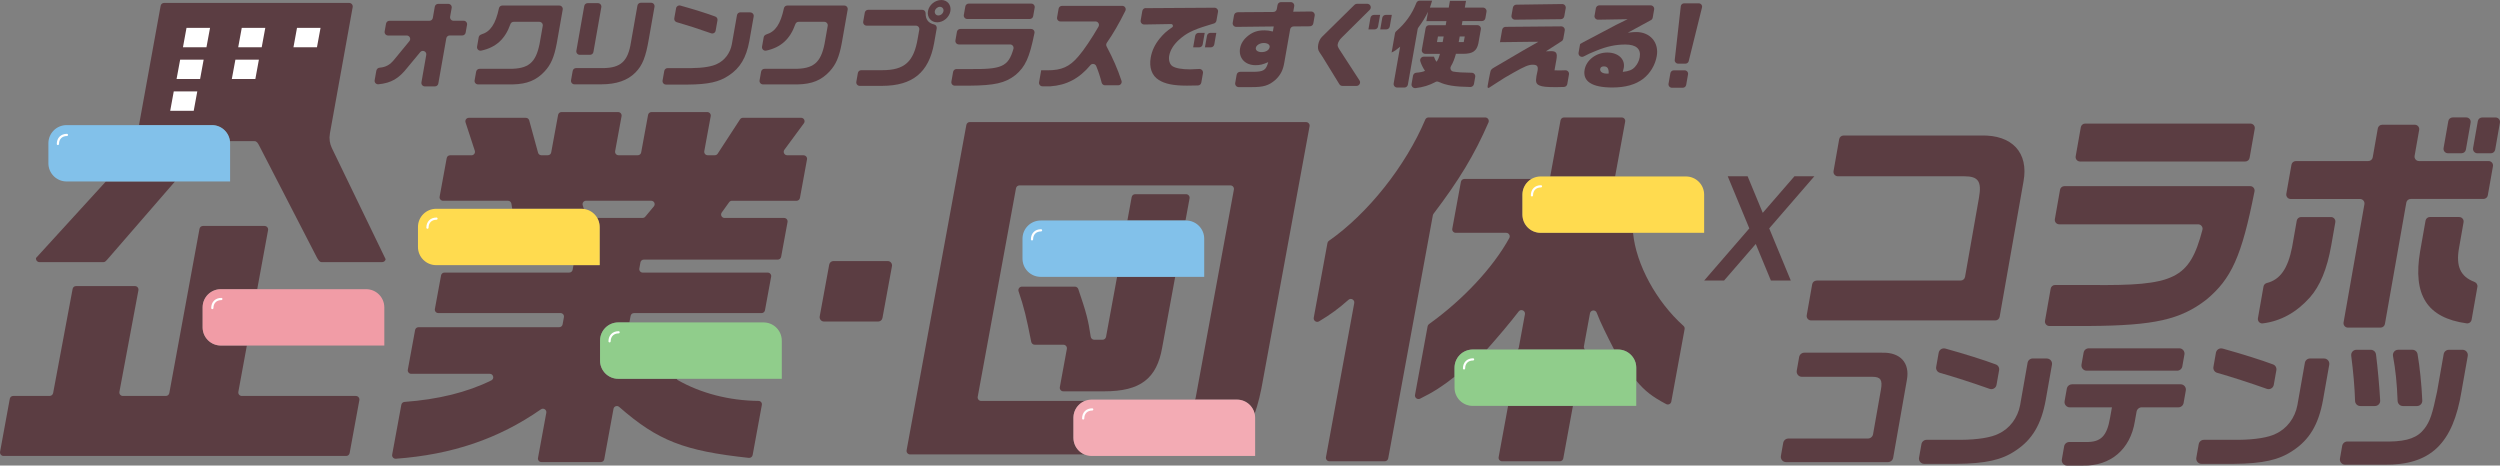 <?xml version="1.0" encoding="UTF-8"?>
<svg id="_レイヤー_2" data-name="レイヤー 2" xmlns="http://www.w3.org/2000/svg" width="700" height="130.35" viewBox="0 0 700 130.35">
  <rect x="0" y="0" width="700" height="130.35" fill="#808080" stroke="none"/>
  <defs>
    <style>
      .cls-1 {
        fill: #f19ca6;
      }

      .cls-2 {
        fill: #5b3d42;
      }

      .cls-3 {
        fill: #82c1ea;
      }

      .cls-4 {
        fill: #fff;
      }

      .cls-5 {
        fill: #ffdb4f;
      }

      .cls-6 {
        fill: #90cd8b;
      }

      .cls-7 {
        fill: #f3abb4;
      }
    </style>
  </defs>
  <g id="_レイヤー_1-2" data-name="レイヤー 1">
    <g>
      <g>
        <g>
          <path class="cls-2" d="M508.63,78.55h40.36c.6,0,1.12-.43,1.22-1.02l3.91-22.2c.8-4.53-.21-5.97-4.08-5.97h-35.43c-.77,0-1.35-.7-1.22-1.45l1.58-8.94c.1-.59.62-1.02,1.22-1.02h38.47c8.71-.26,13.41,4.79,11.92,12.86l-6.68,37.89c-.1.59-.62,1.02-1.22,1.02h-51.58c-.77,0-1.35-.7-1.22-1.45l1.53-8.68c.1-.59.62-1.02,1.22-1.02Z"/>
          <path class="cls-2" d="M630.05,52.11c.78,0,1.37.73,1.21,1.49-3.6,18.2-6.44,24.45-13.51,30.33-7.25,5.58-14.53,7.22-32.75,7.35h-11.18c-.77,0-1.35-.7-1.22-1.45l1.59-9.01c.1-.59.62-1.02,1.22-1.02h10.02c23.36.25,27.6-1.57,31.25-15.44.21-.78-.39-1.55-1.2-1.55h-38.9c-.77,0-1.35-.7-1.22-1.45l1.45-8.22c.1-.59.62-1.02,1.22-1.02h52.02ZM631.33,36.05l-1.44,8.15c-.1.59-.62,1.02-1.22,1.02h-46.26c-.77,0-1.35-.7-1.22-1.45l1.44-8.15c.1-.59.62-1.02,1.22-1.02h46.26c.77,0,1.35.7,1.22,1.45Z"/>
          <path class="cls-2" d="M652.67,60.77c.77,0,1.35.7,1.22,1.45l-1.14,6.49c-1.17,6.63-3.14,11.35-5.97,14.56-3.76,4.22-8.19,6.66-13.23,7.28-.81.1-1.47-.65-1.33-1.45l1.56-8.88c.09-.5.48-.87.97-.99,3.68-.92,5.85-4.01,7.03-10l1.31-7.44c.1-.59.62-1.02,1.22-1.02h8.35ZM642.83,45.09h20.31c.6,0,1.12-.43,1.22-1.02l1.43-8.12c.1-.59.62-1.02,1.22-1.02h9.14c.77,0,1.35.7,1.22,1.45l-1.28,7.26c-.13.76.45,1.45,1.22,1.45h19.5c.77,0,1.35.7,1.22,1.45l-1.44,8.15c-.1.59-.62,1.02-1.22,1.02h-20.38c-.6,0-1.12.43-1.22,1.02l-5.99,33.98c-.1.59-.62,1.02-1.22,1.02h-9.14c-.77,0-1.35-.7-1.22-1.45l5.84-33.11c.13-.76-.45-1.45-1.22-1.45h-19.43c-.77,0-1.35-.7-1.22-1.45l1.44-8.15c.1-.59.62-1.02,1.22-1.02ZM688.58,60.77c.77,0,1.35.7,1.22,1.45l-1.28,7.27c-.89,5.04.37,7.94,4.32,9.44.57.22.94.78.83,1.39l-1.62,9.2c-.11.65-.74,1.11-1.39,1.02-11.08-1.54-15.12-7.9-13.02-20.2l1.51-8.56c.1-.59.62-1.02,1.22-1.02h8.21ZM686.75,32.88h3.81c.77,0,1.35.7,1.22,1.45l-1.33,7.56c-.1.59-.62,1.02-1.22,1.02h-3.81c-.77,0-1.35-.7-1.22-1.45l1.33-7.56c.1-.59.62-1.02,1.22-1.02ZM699.98,34.34l-1.33,7.56c-.1.59-.62,1.02-1.22,1.02h-3.75c-.77,0-1.35-.7-1.22-1.45l1.33-7.56c.1-.59.62-1.02,1.22-1.02h3.75c.77,0,1.35.7,1.22,1.45Z"/>
          <path class="cls-2" d="M573.1,100.38c.91,0,1.61.83,1.45,1.73l-1.76,9.95c-1.24,6.79-3.78,11.06-8.39,14.09-3.88,2.64-8.37,3.65-16.62,3.73h-9c-.91,0-1.61-.83-1.45-1.73l.67-3.78c.12-.7.73-1.22,1.45-1.22h9.64c4.63-.03,8.5-.66,10.51-1.71,3.08-1.4,5.36-4.42,6.03-7.99l2.09-11.86c.12-.7.73-1.22,1.45-1.22h3.92ZM544.68,97.59c5.42,1.51,10.91,3.23,14.15,4.45.67.25,1.05.93.92,1.63l-.72,4.08c-.16.9-1.08,1.43-1.94,1.13-4.73-1.68-9.78-3.31-13.92-4.49-.73-.21-1.17-.92-1.04-1.66l.7-3.96c.15-.85,1-1.4,1.84-1.17Z"/>
          <path class="cls-2" d="M580.17,107.6h30.41c.91,0,1.61.83,1.45,1.73l-.62,3.5c-.12.7-.73,1.22-1.45,1.22h-10.27c-.71,0-1.32.51-1.45,1.22l-.48,2.71c-1.27,7.84-6.79,12.54-14.49,12.38h-4.5c-.91,0-1.61-.83-1.45-1.73l.64-3.65c.12-.7.73-1.22,1.45-1.22h4.55c4.25.11,5.99-1.59,6.87-6.83l.51-2.87h-11.8c-.91,0-1.61-.83-1.45-1.73l.62-3.5c.12-.7.73-1.22,1.45-1.22ZM584.85,97.53h25.35c.91,0,1.6.82,1.44,1.72l-.59,3.33c-.12.7-.73,1.21-1.44,1.21h-25.35c-.91,0-1.6-.82-1.44-1.72l.59-3.33c.12-.7.73-1.21,1.44-1.21Z"/>
          <path class="cls-2" d="M650.74,100.38c.91,0,1.61.83,1.45,1.73l-1.76,9.95c-1.24,6.79-3.78,11.06-8.39,14.09-3.88,2.64-8.37,3.65-16.62,3.73h-9c-.91,0-1.61-.83-1.45-1.73l.67-3.78c.12-.7.73-1.22,1.45-1.22h9.64c4.63-.03,8.5-.66,10.51-1.71,3.08-1.4,5.36-4.42,6.03-7.99l2.09-11.86c.12-.7.73-1.22,1.45-1.22h3.92ZM622.31,97.59c5.42,1.51,10.91,3.23,14.15,4.45.67.25,1.05.93.92,1.63l-.72,4.08c-.16.9-1.08,1.43-1.94,1.13-4.73-1.68-9.78-3.31-13.92-4.49-.73-.21-1.17-.92-1.04-1.66l.7-3.96c.15-.85,1-1.4,1.84-1.17Z"/>
          <path class="cls-2" d="M669.08,123.63c5.06-.08,7.89-1.13,9.76-3.61,1.56-2.02,2.23-4.07,3.54-10.36l1.85-10.5c.12-.7.73-1.22,1.45-1.22h3.84c.91,0,1.61.83,1.45,1.73l-1.71,9.68c-2.39,14.9-8.7,20.96-21.79,20.76h-10.83c-.91,0-1.61-.83-1.45-1.73l.62-3.54c.12-.7.73-1.22,1.45-1.22h11.81ZM665.28,99.22c.46,3.6.96,9.09,1.17,12.93.05.84-.63,1.54-1.47,1.54h-4.09c-.8,0-1.44-.62-1.47-1.42-.11-3.69-.5-8.18-1.08-12.67-.11-.88.56-1.66,1.45-1.66h4.02c.74,0,1.37.54,1.46,1.28ZM676.91,99.13c.61,3.45,1.14,8.53,1.33,13.04.03.83-.64,1.52-1.47,1.52h-3.97c-.79,0-1.44-.65-1.47-1.44-.18-4.96-.59-8.78-1.29-12.56-.17-.91.52-1.76,1.44-1.76h3.98c.71,0,1.32.5,1.44,1.19Z"/>
        </g>
        <polygon class="cls-2" points="508.02 49.35 502.45 49.35 493.57 59.6 489.33 49.35 483.76 49.35 489.81 63.95 477.17 78.55 482.74 78.55 491.61 68.31 495.85 78.55 501.42 78.55 495.38 63.95 508.02 49.35"/>
      </g>
      <g>
        <g>
          <path class="cls-2" d="M92.36,37.44L98.75,1.99c.11-.61-.36-1.17-.97-1.17h-51.83c-.48,0-.89.34-.97.81l-6.06,33.39h20.41c2.61,0,4.74,1.97,5.04,4.5h6.89c.62,0,.96.57,1.27,1.17l16.26,31.53c.37.59.65,1.17,1.27,1.17h16.95c.48,0,.89-.34.97-.81l-15.06-31.12c-.6-1.25-.8-2.66-.55-4.02Z"/>
          <path class="cls-2" d="M225.03,43.47h-4.62c-.79,0-1.25-.9-.78-1.54l5.46-7.41c.47-.64.01-1.54-.78-1.54h-16.29c-.33,0-.63.16-.81.44l-6.26,9.61c-.18.27-.48.44-.81.44h-1.99c-.6,0-1.06-.55-.95-1.14l1.8-9.81c.11-.59-.35-1.14-.95-1.14h-15.64c-.47,0-.87.33-.95.79l-1.93,10.51c-.08.46-.48.79-.95.79h-5.39c-.6,0-1.06-.55-.95-1.14l1.8-9.81c.11-.59-.35-1.14-.95-1.14h-15.87c-.47,0-.87.33-.95.79l-1.93,10.51c-.08.46-.48.79-.95.79h-1.8c-.43,0-.82-.29-.93-.71l-2.48-9.06c-.11-.42-.5-.71-.93-.71h-15.98c-.66,0-1.12.64-.92,1.27l2.6,7.95c.2.62-.26,1.27-.92,1.27h-6c-.47,0-.87.33-.95.79l-1.98,10.8c-.11.59.35,1.14.95,1.14h18.19c.47,0,.88.34.95.81l.24,1.44h19.38c.23,0,.46.04.68.07l-.33-1.08c-.19-.62.28-1.24.92-1.24h18.26c.82,0,1.27.95.74,1.58l-2.4,2.88c-.18.22-.46.35-.74.35h-12.74c.43.75.7,1.61.7,2.54v10.68h-7.32l-.24,1.29c-.08.46-.48.79-.95.79h-34.94c-.47,0-.87.33-.95.79l-1.73,9.41c-.11.59.35,1.14.95,1.14h34.23c.6,0,1.06.55.95,1.14l-.37,2.03c-.08.46-.48.79-.95.79h-39.4c-.47,0-.87.33-.95.79l-2.04,11.12c-.11.59.35,1.14.95,1.14h22c1.02,0,1.35,1.39.44,1.84-6.83,3.37-14.95,5.34-24.32,6.03-.44.03-.8.35-.88.78l-2.57,13.98c-.11.62.4,1.19,1.03,1.15,15.71-1.16,28.71-5.54,40.62-13.83.71-.49,1.66.1,1.51.95l-2.33,12.67c-.11.59.35,1.14.95,1.14h16.65c.47,0,.87-.33.95-.79l2.59-14.11c.14-.74,1.03-1.03,1.59-.54,10.85,9.5,18.22,12.32,36.3,14.27.5.05.98-.29,1.07-.79l2.58-14.04c.11-.59-.34-1.12-.94-1.12-8.32-.09-16.15-2.17-22.55-5.79-.18-.1-.3-.25-.37-.4h-16.36c-2.82,0-5.1-2.28-5.1-5.1v-5.58c0-2.82,2.28-5.1,5.1-5.1h3.13l.34-1.83c.08-.46.48-.79.95-.79h35.72c.47,0,.87-.33.95-.79l1.73-9.41c.11-.59-.35-1.14-.95-1.14h-35.01c-.6,0-1.06-.55-.95-1.14l.31-1.71c.08-.46.48-.79.95-.79h37.5c.47,0,.87-.33.95-.79l1.79-9.73c.11-.59-.35-1.14-.95-1.14h-16.69c-.79,0-1.24-.89-.78-1.53l2.07-2.88c.18-.25.47-.4.78-.4h18.09c.47,0,.87-.33.95-.79l1.98-10.8c.11-.59-.35-1.14-.95-1.14Z"/>
          <path class="cls-2" d="M99.65,110.87h-31.94c-.62,0-1.09-.56-.97-1.17l2.38-12.95h-7.28c-2.82,0-5.1-2.28-5.1-5.1v-5.58c0-2.82,2.28-5.1,5.1-5.1h10.18l.03-.15,3.01-16.38c.11-.61-.36-1.17-.97-1.17h-17.26c-.48,0-.89.34-.97.81l-8.45,45.98c-.09.47-.5.81-.97.81h-12.03c-.62,0-1.09-.56-.97-1.17l5.32-28.43c.11-.61-.36-1.17-.97-1.17h-16.49c-.48,0-.89.34-.97.81l-5.45,29.14c-.09.47-.5.81-.97.81H3.71c-.48,0-.89.34-.97.81L.02,126.5c-.11.61.36,1.17.97,1.17h95.94c.48,0,.89-.34.97-.81l2.72-14.82c.11-.61-.36-1.17-.97-1.17Z"/>
          <path class="cls-2" d="M11.06,73.4h17.9c.48,0,.76-.38,1.15-.81l18.89-21.78h-19.35l-19.56,21.42c-.11.61.36,1.17.97,1.17Z"/>
          <path class="cls-2" d="M452.23,49.41l2.82-15.36c.11-.61-.35-1.16-.97-1.16h-16.16c-.48,0-.88.34-.97.81l-2.87,15.61s-.03.07-.04.11h18.18Z"/>
          <path class="cls-2" d="M248.55,73.09h-15.17c-.59,0-1.09.42-1.2,1l-2.66,14.5c-.14.75.44,1.44,1.2,1.44h15.17c.59,0,1.09-.42,1.2-1l2.66-14.5c.14-.75-.44-1.44-1.2-1.44Z"/>
          <path class="cls-2" d="M422.26,113.65l-2.64,14.35c-.11.61.35,1.16.97,1.16h16.16c.48,0,.88-.34.97-.81l2.7-14.71h-18.16Z"/>
          <path class="cls-2" d="M457.25,65.29s-.01-.07-.02-.1h-25.85c-2.82,0-5.1-2.28-5.1-5.1v-5.58c0-1.89,1.04-3.52,2.56-4.4h-18.82c-.48,0-.88.34-.97.81l-2.41,13.11c-.11.61.35,1.16.97,1.16h14.12c.74,0,1.23.79.88,1.45-4.56,8.29-12.93,17.26-22.49,24.11-.2.15-.34.36-.39.61l-3.53,19.21c-.15.8.69,1.42,1.42,1.06,3.62-1.78,6.33-3.5,9.65-6.15v-2.51c0-2.82,2.28-5.1,5.1-5.1h3.93c3.08-3.45,6.78-7.83,8.92-10.65.63-.83,1.94-.25,1.76.77l-1.72,9.35c-.04.21-.15.39-.3.53h18.85c-.24-.22-.38-.54-.32-.89l1.7-9.24c.18-.98,1.54-1.11,1.89-.17.96,2.59,2.98,6.64,4.88,10.3h1.09c2.82,0,5.1,2.28,5.1,5.1v3.61c2.37,2.86,4.46,4.49,8.37,6.56.59.31,1.32-.03,1.44-.69l3.73-20.3c.06-.33-.06-.67-.31-.9-7.64-6.83-13.28-17.26-14.12-25.97Z"/>
          <path class="cls-2" d="M401.38,59.87c7.19-9.48,11.45-16.5,15.4-25.59.28-.65-.2-1.39-.91-1.39h-15.9c-.39,0-.74.23-.89.59-5.47,12.95-16.05,26.32-26.99,33.95-.21.15-.35.36-.4.61l-3.84,20.92c-.15.83.76,1.46,1.49,1.02,3.25-1.95,5.47-3.58,8.23-6.03.7-.62,1.79,0,1.62.92l-7.92,43.13c-.11.61.35,1.16.97,1.16h15.49c.48,0,.88-.34.97-.81l12.5-68.07c.03-.15.09-.3.19-.42Z"/>
          <path class="cls-2" d="M332.1,54.37h-14.25c-.48,0-.89.34-.98.81l-1.2,6.55h16.27l1.14-6.19c.11-.61-.36-1.17-.98-1.17Z"/>
          <path class="cls-2" d="M297.72,109.57h11.51c10.03,0,14.69-3.53,16.19-12.3l3.63-19.75h-16.27l-3.09,16.8c-.09.47-.5.81-.98.81h-2.33c-.49,0-.91-.37-.98-.86-.69-4.65-1.21-6.69-3.48-13.33-.14-.4-.52-.68-.94-.68h-14.84c-.68,0-1.16.67-.94,1.31,1.56,4.6,2.17,7.18,3.54,14.14.09.47.5.81.98.81h8.02c.62,0,1.09.56.98,1.17l-1.97,10.71c-.11.61.36,1.17.98,1.17Z"/>
          <path class="cls-2" d="M365.71,34.17h-94.15c-.48,0-.89.34-.98.81l-16.73,91.09c-.11.61.36,1.17.98,1.17h48.78c-1.8-.79-3.06-2.58-3.06-4.67v-5.58c0-2.14,1.32-3.97,3.19-4.72h-29c-.62,0-1.09-.56-.98-1.17l10.72-58.38c.09-.47.5-.81.98-.81h59.05c.62,0,1.09.56.98,1.17l-10.72,58.38c-.03.17-.11.31-.22.44h11.78c2.43,0,4.45,1.7,4.96,3.97.96-2.67,1.73-5.87,2.4-9.79l12.99-70.72c.06-.3-.03-.6-.21-.81-.18-.22-.45-.36-.76-.36Z"/>
        </g>
        <g>
          <g>
            <path class="cls-2" d="M105.4,19.74c.08-.44.46-.75.9-.79,1.76-.15,2.92-.81,4.14-2.33l4.19-5.1c.52-.63.07-1.58-.74-1.58h-5.24c-.6,0-1.05-.54-.95-1.13l.39-2.19c.08-.46.48-.8.95-.8h11.2c.47,0,.87-.34.95-.8l.55-3.14c.08-.46.48-.8.95-.8h2.83c.6,0,1.05.54.95,1.13l-.44,2.47c-.1.59.35,1.13.95,1.13h2.84c.6,0,1.05.54.95,1.13l-.39,2.19c-.08.46-.48.8-.95.8h-3.52c-.47,0-.87.34-.95.8l-2.23,12.66c-.08.46-.48.8-.95.8h-2.83c-.6,0-1.05-.54-.95-1.13l1.35-7.68c.17-.97-1.06-1.54-1.69-.78l-3.59,4.33c-2.4,3.06-4.51,4.31-8.1,4.67-.64.06-1.18-.49-1.07-1.13l.48-2.73Z"/>
            <path class="cls-2" d="M134.76,9.64c2.55-.74,4.01-2.91,4.94-7.31.09-.45.48-.78.94-.78h15.97c.6,0,1.05.54.95,1.13l-1.67,9.48c-.73,3.86-1.63,5.93-3.41,7.85-2.3,2.47-4.93,3.54-8.88,3.62h-9.76c-.6,0-1.05-.54-.95-1.13l.43-2.43c.08-.46.48-.8.95-.8h8.34c5.34.03,7.4-1.68,8.47-6.97l.89-5.06c.1-.59-.35-1.13-.95-1.13h-7.21c-.41,0-.77.27-.9.66-1.46,4.16-4.05,6.52-8.15,7.4-.68.15-1.3-.42-1.18-1.11l.46-2.64c.07-.38.35-.66.72-.76Z"/>
            <path class="cls-2" d="M168.85,19.07c4.99-.05,6.99-1.92,7.82-7.24l1.81-10.26c.08-.46.48-.8.95-.8h2.88c.6,0,1.05.54.95,1.13l-1.59,9.03c-.86,5.05-1.78,7.39-3.76,9.38-2.17,2.21-5.34,3.3-9.52,3.3h-7.55c-.6,0-1.05-.54-.95-1.13l.46-2.62c.08-.46.48-.8.95-.8h7.54ZM164.54.88h2.88c.6,0,1.05.54.95,1.13l-2.21,12.54c-.08.46-.48.8-.95.8h-2.88c-.6,0-1.05-.54-.95-1.13l2.21-12.54c.08-.46.48-.8.95-.8Z"/>
            <path class="cls-2" d="M210.08,3.48c.6,0,1.05.54.95,1.13l-1.21,6.87c-.85,4.65-2.59,7.58-5.75,9.65-2.66,1.81-5.73,2.5-11.38,2.55h-6.22c-.6,0-1.05-.54-.95-1.13l.47-2.68c.08-.46.48-.8.95-.8h6.64c3.17-.02,5.83-.45,7.2-1.17,2.11-.96,3.67-3.03,4.13-5.48l1.44-8.17c.08-.46.48-.8.95-.8h2.78ZM190.5,1.56c3.75,1.04,7.55,2.23,9.78,3.07.44.16.69.61.61,1.07l-.51,2.88c-.1.59-.71.94-1.27.74-3.27-1.16-6.77-2.29-9.63-3.11-.48-.14-.76-.6-.68-1.09l.5-2.8c.1-.56.66-.92,1.2-.76Z"/>
            <path class="cls-2" d="M214.55,9.64c2.55-.74,4.01-2.91,4.94-7.31.09-.45.48-.78.94-.78h15.97c.6,0,1.05.54.95,1.13l-1.67,9.48c-.73,3.86-1.63,5.93-3.41,7.85-2.3,2.47-4.93,3.54-8.88,3.62h-9.76c-.6,0-1.05-.54-.95-1.13l.43-2.43c.08-.46.48-.8.95-.8h8.34c5.34.03,7.4-1.68,8.47-6.97l.89-5.06c.1-.59-.35-1.13-.95-1.13h-7.21c-.41,0-.77.27-.9.66-1.46,4.16-4.05,6.52-8.15,7.4-.68.15-1.3-.42-1.18-1.11l.47-2.64c.07-.37.35-.66.72-.76Z"/>
            <path class="cls-2" d="M243.1,2.74h15.12c.53,0,.96.43.95.96-.03,1.73.79,2.8,2.39,3.15.49.11.81.6.72,1.09l-.74,4.21c-1.49,8.14-6,11.86-14.52,11.89h-6.3c-.6,0-1.05-.54-.95-1.13l.43-2.46c.08-.46.48-.8.95-.8h5.9c6.22,0,8.82-2.34,9.92-8.91l.43-2.43c.1-.59-.35-1.13-.95-1.13h-13.8c-.6,0-1.05-.54-.95-1.13l.44-2.51c.08-.46.48-.8.95-.8ZM266.11,3.11c-.3,1.73-1.96,3.14-3.69,3.14s-2.89-1.41-2.59-3.14c.3-1.73,1.99-3.11,3.74-3.11s2.83,1.44,2.54,3.11ZM261.75,3.11c-.12.66.34,1.22.98,1.22.69,0,1.32-.53,1.44-1.22.12-.66-.35-1.2-1.01-1.2s-1.3.56-1.41,1.2Z"/>
            <path class="cls-2" d="M288.71,8.11c.61,0,1.07.56.94,1.16-1.41,6.95-2.56,9.41-5.32,11.74-2.9,2.26-5.81,2.92-13.08,2.98h-3.91c-.6,0-1.05-.54-.95-1.13l.48-2.73c.08-.46.48-.8.95-.8h3.61c8.98.1,10.88-.58,12.33-5.64.18-.62-.28-1.25-.93-1.25h-14.36c-.6,0-1.05-.54-.95-1.13l.42-2.41c.08-.46.48-.8.95-.8h19.8ZM289.71,2.14l-.42,2.38c-.08.46-.48.8-.95.8h-17.52c-.6,0-1.05-.54-.95-1.13l.42-2.38c.08-.46.48-.8.95-.8h17.52c.6,0,1.05.54.95,1.13Z"/>
            <path class="cls-2" d="M295.98,4.9l.43-2.46c.08-.46.48-.8.95-.8h16.88c.71,0,1.18.75.86,1.39-1.82,3.65-3.35,6.29-5.2,8.97-.2.3-.22.69-.05,1,1.83,3.45,3.07,6.31,4.17,9.62.21.62-.26,1.26-.92,1.26h-3.7c-.44,0-.83-.31-.94-.74-.46-1.8-.89-3.1-1.52-4.64-.27-.66-1.16-.81-1.62-.26-3.12,3.75-6.75,5.64-11.23,5.93h-2.2c-.6,0-1.05-.54-.95-1.13l.59-3.36h1.68c4.04.03,6.29-.98,8.78-3.94,1.41-1.6,3.72-5.02,5.59-8.28.37-.65-.09-1.45-.83-1.45h-9.82c-.6,0-1.05-.54-.95-1.13Z"/>
            <path class="cls-2" d="M320.83,2.28l19.22-.12c.62,0,1.1.56.99,1.17l-.44,2.47c-.07.37-.35.68-.71.78-.61.18-1.18.36-1.76.54-4.19,1.27-6.06,2.23-8.09,4.09-1.49,1.38-2.39,2.87-2.67,4.41-.21,1.2.16,2.42.9,2.9.88.58,2.58.9,4.97.9.58,0,1.48-.04,2.54-.11.64-.04,1.16.53,1.05,1.17l-.46,2.63c-.08.47-.48.81-.95.82-1.27.04-2.36.05-3.06.05-3.75,0-6.17-.48-7.91-1.6-1.94-1.2-2.74-3.48-2.24-6.3.33-1.89,1.18-3.67,2.53-5.32,1.02-1.24,1.93-2.08,3.46-3.11.42-.28.2-.93-.3-.92l-7.51.13c-.63.01-1.11-.55-1-1.17l.46-2.62c.08-.47.49-.82.98-.82ZM334.65,10.02c.08-.48.5-.82.98-.82h1.69l-.57,3.24c-.08.48-.5.82-.98.82h-1.69l.57-3.24ZM340.57,9.2l-.57,3.24c-.08.48-.5.82-.98.82h-1.64l.57-3.24c.08-.48.5-.82.98-.82h1.64Z"/>
            <path class="cls-2" d="M346.51,3.42l10.03-.07c.48,0,.89-.35.97-.82l.2-1.12c.08-.48.5-.82.98-.82h2.71c.62,0,1.09.56.98,1.17l-.27,1.52,5.01-.06c.63,0,1.1.55.99,1.17l-.38,2.15c-.08.47-.49.82-.97.82l-4.55.04c-.48,0-.89.35-.97.82l-1.63,9.26c-.35,2.13-1.01,3.46-2.45,4.84-1.89,1.65-3.4,2.1-6.83,2.07h-3.49c-.62,0-1.09-.56-.98-1.17l.4-2.29c.08-.48.5-.82.98-.82h3.45c3.11,0,3.8-.42,4.41-2.71-1.53.67-2.33.85-3.55.85-2.95,0-4.8-2.02-4.33-4.73.24-1.38,1.04-2.6,2.42-3.64,1.32-.98,2.56-1.38,4.39-1.38.8,0,1.32.08,2.37.32l.25-1.41-10.5.12c-.62,0-1.1-.56-.99-1.17l.37-2.09c.08-.47.49-.82.97-.82ZM351.64,13.37c-.13.72.53,1.22,1.62,1.22,1.2,0,2.09-.56,2.24-1.38.12-.69-.57-1.17-1.66-1.17s-2.08.64-2.2,1.33Z"/>
            <path class="cls-2" d="M382.82,1.06c.89,0,1.33,1.08.7,1.7l-7.86,7.79c-.58.56-.99,1.25-1.09,1.81-.1.56,0,.77.69,1.84l5.4,8.32c.43.66-.05,1.54-.84,1.54h-3.94c-.35,0-.67-.18-.85-.47l-4.71-7.66-.88-1.33c-.42-.64-.5-1.22-.33-2.18.15-.83.55-1.62,1.07-2.13l9.08-8.94c.19-.18.44-.29.7-.29h2.86ZM386.43,4.17l-.57,3.24c-.08.48-.5.82-.98.82h-1.72l.57-3.24c.08-.48.5-.82.98-.82h1.72ZM389.71,4.17l-.57,3.24c-.08.48-.5.82-.98.82h-1.69l.57-3.24c.08-.48.5-.82.98-.82h1.69Z"/>
            <path class="cls-2" d="M400.99.19c-.28.96-.33,1.09-.61,1.94h5.27l.33-1.89h4.5l-.33,1.89h5.09c.62,0,1.09.56.98,1.17l-.31,1.78c-.08.48-.5.82-.98.82h-5.44l-.2,1.14h4.37c.62,0,1.09.56.98,1.17l-.69,3.91c-.46,2.15-1.55,2.92-4.19,2.95h-2.1c-.4,1.46-.76,2.37-1.4,3.49-.34.59-.01,1.36.66,1.48,1.14.2,2.69.3,5.17.33.61,0,1.08.57.97,1.17l-.35,1.99c-.09.48-.52.83-1.01.83-4.45-.08-6.71-.45-8.89-1.44-.29-.13-.62-.12-.9.04-1.62.9-3.41,1.46-5.55,1.71-.67.08-1.24-.5-1.12-1.16l.41-2.33c.08-.44.45-.79.9-.82,1.08-.08,2-.27,2.45-.53-.56-.82-1.02-1.74-1.31-2.67-.2-.64.29-1.29.96-1.29h2.86c.31.82.38.98.73,1.44.47-.72.6-1.01.95-2.23h-4.1c-.62,0-1.09-.56-.98-1.17l1.07-6.04c.08-.48.5-.82.98-.82h4.64l.2-1.14h-5.61l.46-2.61c-.87,1.74-1.48,2.72-2.72,4.43-.09.12-.15.27-.18.42l-2.74,15.54c-.08.48-.5.82-.98.82h-2.02c-.62,0-1.09-.56-.98-1.17l1.81-10.26c-1.12.93-1.49,1.2-2.39,1.62l.95-5.38c.04-.22.16-.42.33-.57,2.61-2.26,4.43-4.8,5.65-7.93.15-.38.51-.64.92-.64h3.52ZM403.95,11.78l.28-1.57h-1.6l-.28,1.57h1.59ZM409.85,11.78l.28-1.57h-1.41l-.28,1.57h1.41Z"/>
            <path class="cls-2" d="M421.58,7.52l15.56-.14c.62,0,1.1.56.99,1.17l-.41,2.3c-.05.27-.21.52-.44.67l-4.43,2.85c.56-.03,1.18-.05,1.47-.05,1.44,0,1.79.56,1.48,2.34l-.54,3.03c.66.03,1.19.03,1.51.03.5,0,.92-.01,1.51-.04.64-.03,1.14.54,1.03,1.17l-.47,2.68c-.08.46-.48.81-.95.82-.94.03-1.53.05-2.13.05-2.77,0-3.81-.11-4.66-.45-.97-.4-1.18-.98-.9-2.61l.2-.98c.06-.21.11-.45.12-.56.22-1.25-.13-1.68-1.38-1.68-1.12,0-2.23.45-5.43,2.26-2.04,1.14-2.78,1.6-4.61,2.79-1.19.79-1.53,1.01-2.01,1.3,0,0-.3.22-.46.13s-.09-.54-.09-.54c0,0,.68-4.01.91-4.4.23-.39.85-.75.97-.8.8-.48,1.63-.96,2.46-1.44,4.54-2.69,7.48-4.39,9.87-5.72h-1.78c-1.09,0-1.46,0-6.53.08l-2.45.03.61-3.47c.08-.47.49-.82.97-.82ZM438.4,2.3l-.4,2.25c-.08.47-.49.82-.97.82l-12.82.14c-.62,0-1.1-.56-.99-1.17l.39-2.21c.08-.47.49-.82.97-.82l12.82-.18c.63,0,1.1.55,1,1.17Z"/>
            <path class="cls-2" d="M446.48,4.37l.36-2.05c.08-.48.5-.82.98-.82h14.36c.62,0,1.09.56.98,1.17l-.4,2.27c-.05.3-.24.56-.51.7l-6.46,3.52c1.28-.16,1.76-.19,2.35-.19,3.91,0,6.43,2.93,5.75,6.75-.44,2.5-1.83,4.81-3.78,6.33-2.15,1.65-4.98,2.45-8.68,2.45-5.64,0-8.32-1.7-7.74-4.97.48-2.71,3.24-4.82,6.35-4.82s5.04,1.89,4.62,4.28c-.05.27-.15.72-.28,1.14,1.73-.19,2.62-.53,3.38-1.36.69-.74,1.18-1.7,1.36-2.74.41-2.31-.99-3.56-4-3.56-2.71,0-5.15.5-8.21,1.75-1.47.58-2.44,1.02-3.43,1.57-.74.42-1.63-.2-1.48-1.03l.43-2.43c.24-.16.92-.53.98-.56.96-.48,1.93-1.01,2.9-1.52.67-.35,1.73-.91,2.87-1.52,3.12-1.67,3.47-1.86,6.55-3.35l-8.26.14c-.63.01-1.11-.55-1-1.17ZM450.43,20.58c.04-1.41-.34-1.99-1.35-1.99-.58,0-.95.24-1.03.72-.13.74.65,1.3,1.82,1.3h.35l.22-.03Z"/>
            <path class="cls-2" d="M472.65,20.83l-.52,2.94c-.08.46-.48.8-.95.8h-3.04c-.6,0-1.06-.54-.95-1.14l.52-2.94c.08-.46.48-.8.95-.8h3.04c.6,0,1.06.54.95,1.14ZM476.56,2.09l-3.72,15.02c-.1.42-.48.71-.91.71h-2.07c-.56,0-1-.49-.93-1.04l1.69-15.02c.05-.47.45-.83.93-.83h4.1c.61,0,1.06.57.91,1.16Z"/>
          </g>
          <polygon class="cls-4" points="50.44 16.71 57.02 16.71 56.03 22.12 49.44 22.12 50.44 16.71"/>
          <polygon class="cls-4" points="65.91 16.71 72.49 16.71 71.5 22.12 64.91 22.12 65.91 16.71"/>
          <polygon class="cls-4" points="48.65 25.6 55.24 25.6 54.24 31.02 47.66 31.02 48.65 25.6"/>
          <polygon class="cls-4" points="52.22 7.81 58.81 7.81 57.81 13.23 51.23 13.23 52.22 7.81"/>
          <polygon class="cls-4" points="67.69 7.81 74.28 7.81 73.28 13.23 66.7 13.23 67.69 7.81"/>
          <polygon class="cls-4" points="83.16 7.81 89.75 7.81 88.75 13.23 82.17 13.23 83.16 7.81"/>
          <g>
            <path class="cls-3" d="M291.4,77.52h45.78v-10.68c0-2.82-2.28-5.1-5.1-5.1h-40.68s0,0,0,0c-2.82,0-5.1,2.28-5.1,5.1v5.58c0,2.82,2.28,5.1,5.1,5.1Z"/>
            <path class="cls-4" d="M288.96,67.33c-.17,0-.31-.14-.31-.31,0-1.7,1.14-2.84,2.84-2.84.17,0,.31.14.31.31s-.14.31-.31.31c-1.35,0-2.22.87-2.22,2.22,0,.17-.14.31-.31.31Z"/>
          </g>
          <g>
            <path class="cls-3" d="M18.65,50.81h45.78v-10.68c0-2.82-2.28-5.1-5.1-5.1H18.65s0,0,0,0c-2.82,0-5.1,2.28-5.1,5.1v5.58c0,2.82,2.28,5.1,5.1,5.1Z"/>
            <path class="cls-4" d="M16.21,40.62c-.17,0-.31-.14-.31-.31,0-1.7,1.14-2.84,2.84-2.84.17,0,.31.14.31.31s-.14.31-.31.31c-1.35,0-2.22.87-2.22,2.22,0,.17-.14.31-.31.31Z"/>
          </g>
          <g>
            <path class="cls-6" d="M173.12,106.06h45.78v-10.68c0-2.82-2.28-5.1-5.1-5.1h-40.68s0,0,0,0c-2.82,0-5.1,2.28-5.1,5.1v5.58c0,2.82,2.28,5.1,5.1,5.1Z"/>
            <path class="cls-4" d="M170.68,95.88c-.17,0-.31-.14-.31-.31,0-1.7,1.14-2.84,2.84-2.84.17,0,.31.14.31.31s-.14.31-.31.31c-1.35,0-2.22.87-2.22,2.22,0,.17-.14.31-.31.31Z"/>
          </g>
          <g>
            <path class="cls-6" d="M412.37,113.65h45.78v-10.68c0-2.82-2.28-5.1-5.1-5.1h-40.68s0,0,0,0c-2.82,0-5.1,2.28-5.1,5.1v5.58c0,2.82,2.28,5.1,5.1,5.1Z"/>
            <path class="cls-4" d="M409.93,103.47c-.17,0-.31-.14-.31-.31,0-1.7,1.14-2.84,2.84-2.84.17,0,.31.14.31.31s-.14.31-.31.31c-1.37,0-2.22.85-2.22,2.22,0,.17-.14.31-.31.31Z"/>
          </g>
          <g>
            <path class="cls-5" d="M431.38,65.19h45.78v-10.68c0-2.82-2.28-5.1-5.1-5.1h-40.68s0,0,0,0c-2.82,0-5.1,2.28-5.1,5.1v5.58c0,2.82,2.28,5.1,5.1,5.1Z"/>
            <path class="cls-4" d="M428.94,55.01c-.17,0-.31-.14-.31-.31,0-1.7,1.14-2.84,2.84-2.84.17,0,.31.14.31.31s-.14.31-.31.31c-1.35,0-2.22.87-2.22,2.22,0,.17-.14.31-.31.31Z"/>
          </g>
          <g>
            <path class="cls-5" d="M122.13,74.24h45.78v-10.68c0-2.82-2.28-5.1-5.1-5.1h-40.68s0,0,0,0c-2.82,0-5.1,2.28-5.1,5.1v5.58c0,2.82,2.28,5.1,5.1,5.1Z"/>
            <path class="cls-4" d="M119.69,64.06c-.17,0-.31-.14-.31-.31,0-1.7,1.14-2.84,2.84-2.84.17,0,.31.14.31.31s-.14.31-.31.31c-1.35,0-2.22.87-2.22,2.22,0,.17-.14.31-.31.31Z"/>
          </g>
          <g>
            <path class="cls-1" d="M61.83,96.75h45.78v-10.68c0-2.82-2.28-5.1-5.1-5.1h-40.68s0,0,0,0c-2.82,0-5.1,2.28-5.1,5.1v5.58c0,2.82,2.28,5.1,5.1,5.1Z"/>
            <path class="cls-4" d="M59.45,86.56c-.17,0-.31-.14-.31-.31,0-1.7,1.14-2.84,2.84-2.84.17,0,.31.14.31.31s-.14.31-.31.31c-1.35,0-2.22.87-2.22,2.22,0,.17-.14.31-.31.31Z"/>
          </g>
          <g>
            <path class="cls-7" d="M305.66,127.67h45.78v-10.68c0-2.82-2.28-5.1-5.1-5.1h-40.68s0,0,0,0c-2.82,0-5.1,2.28-5.1,5.1v5.58c0,2.82,2.28,5.1,5.1,5.1Z"/>
            <path class="cls-4" d="M303.29,117.48c-.17,0-.31-.14-.31-.31,0-1.7,1.14-2.84,2.84-2.84.17,0,.31.14.31.31s-.14.31-.31.31c-1.35,0-2.22.87-2.22,2.22,0,.17-.14.31-.31.31Z"/>
          </g>
        </g>
      </g>
      <path class="cls-2" d="M527,98.75h-21.79c-.71,0-1.32.51-1.45,1.22l-.67,3.81c-.16.9.53,1.73,1.45,1.73h19.76c2.25,0,2.84.86,2.37,3.53l-2.21,12.53c-.12.7-.73,1.22-1.45,1.22h-22.26c-.71,0-1.32.51-1.45,1.22l-.65,3.66c-.16.9.54,1.72,1.45,1.72h28.54c.71,0,1.32-.51,1.45-1.22l3.84-21.8c.88-4.77-1.85-7.76-6.93-7.61Z"/>
    </g>
  </g>
</svg>